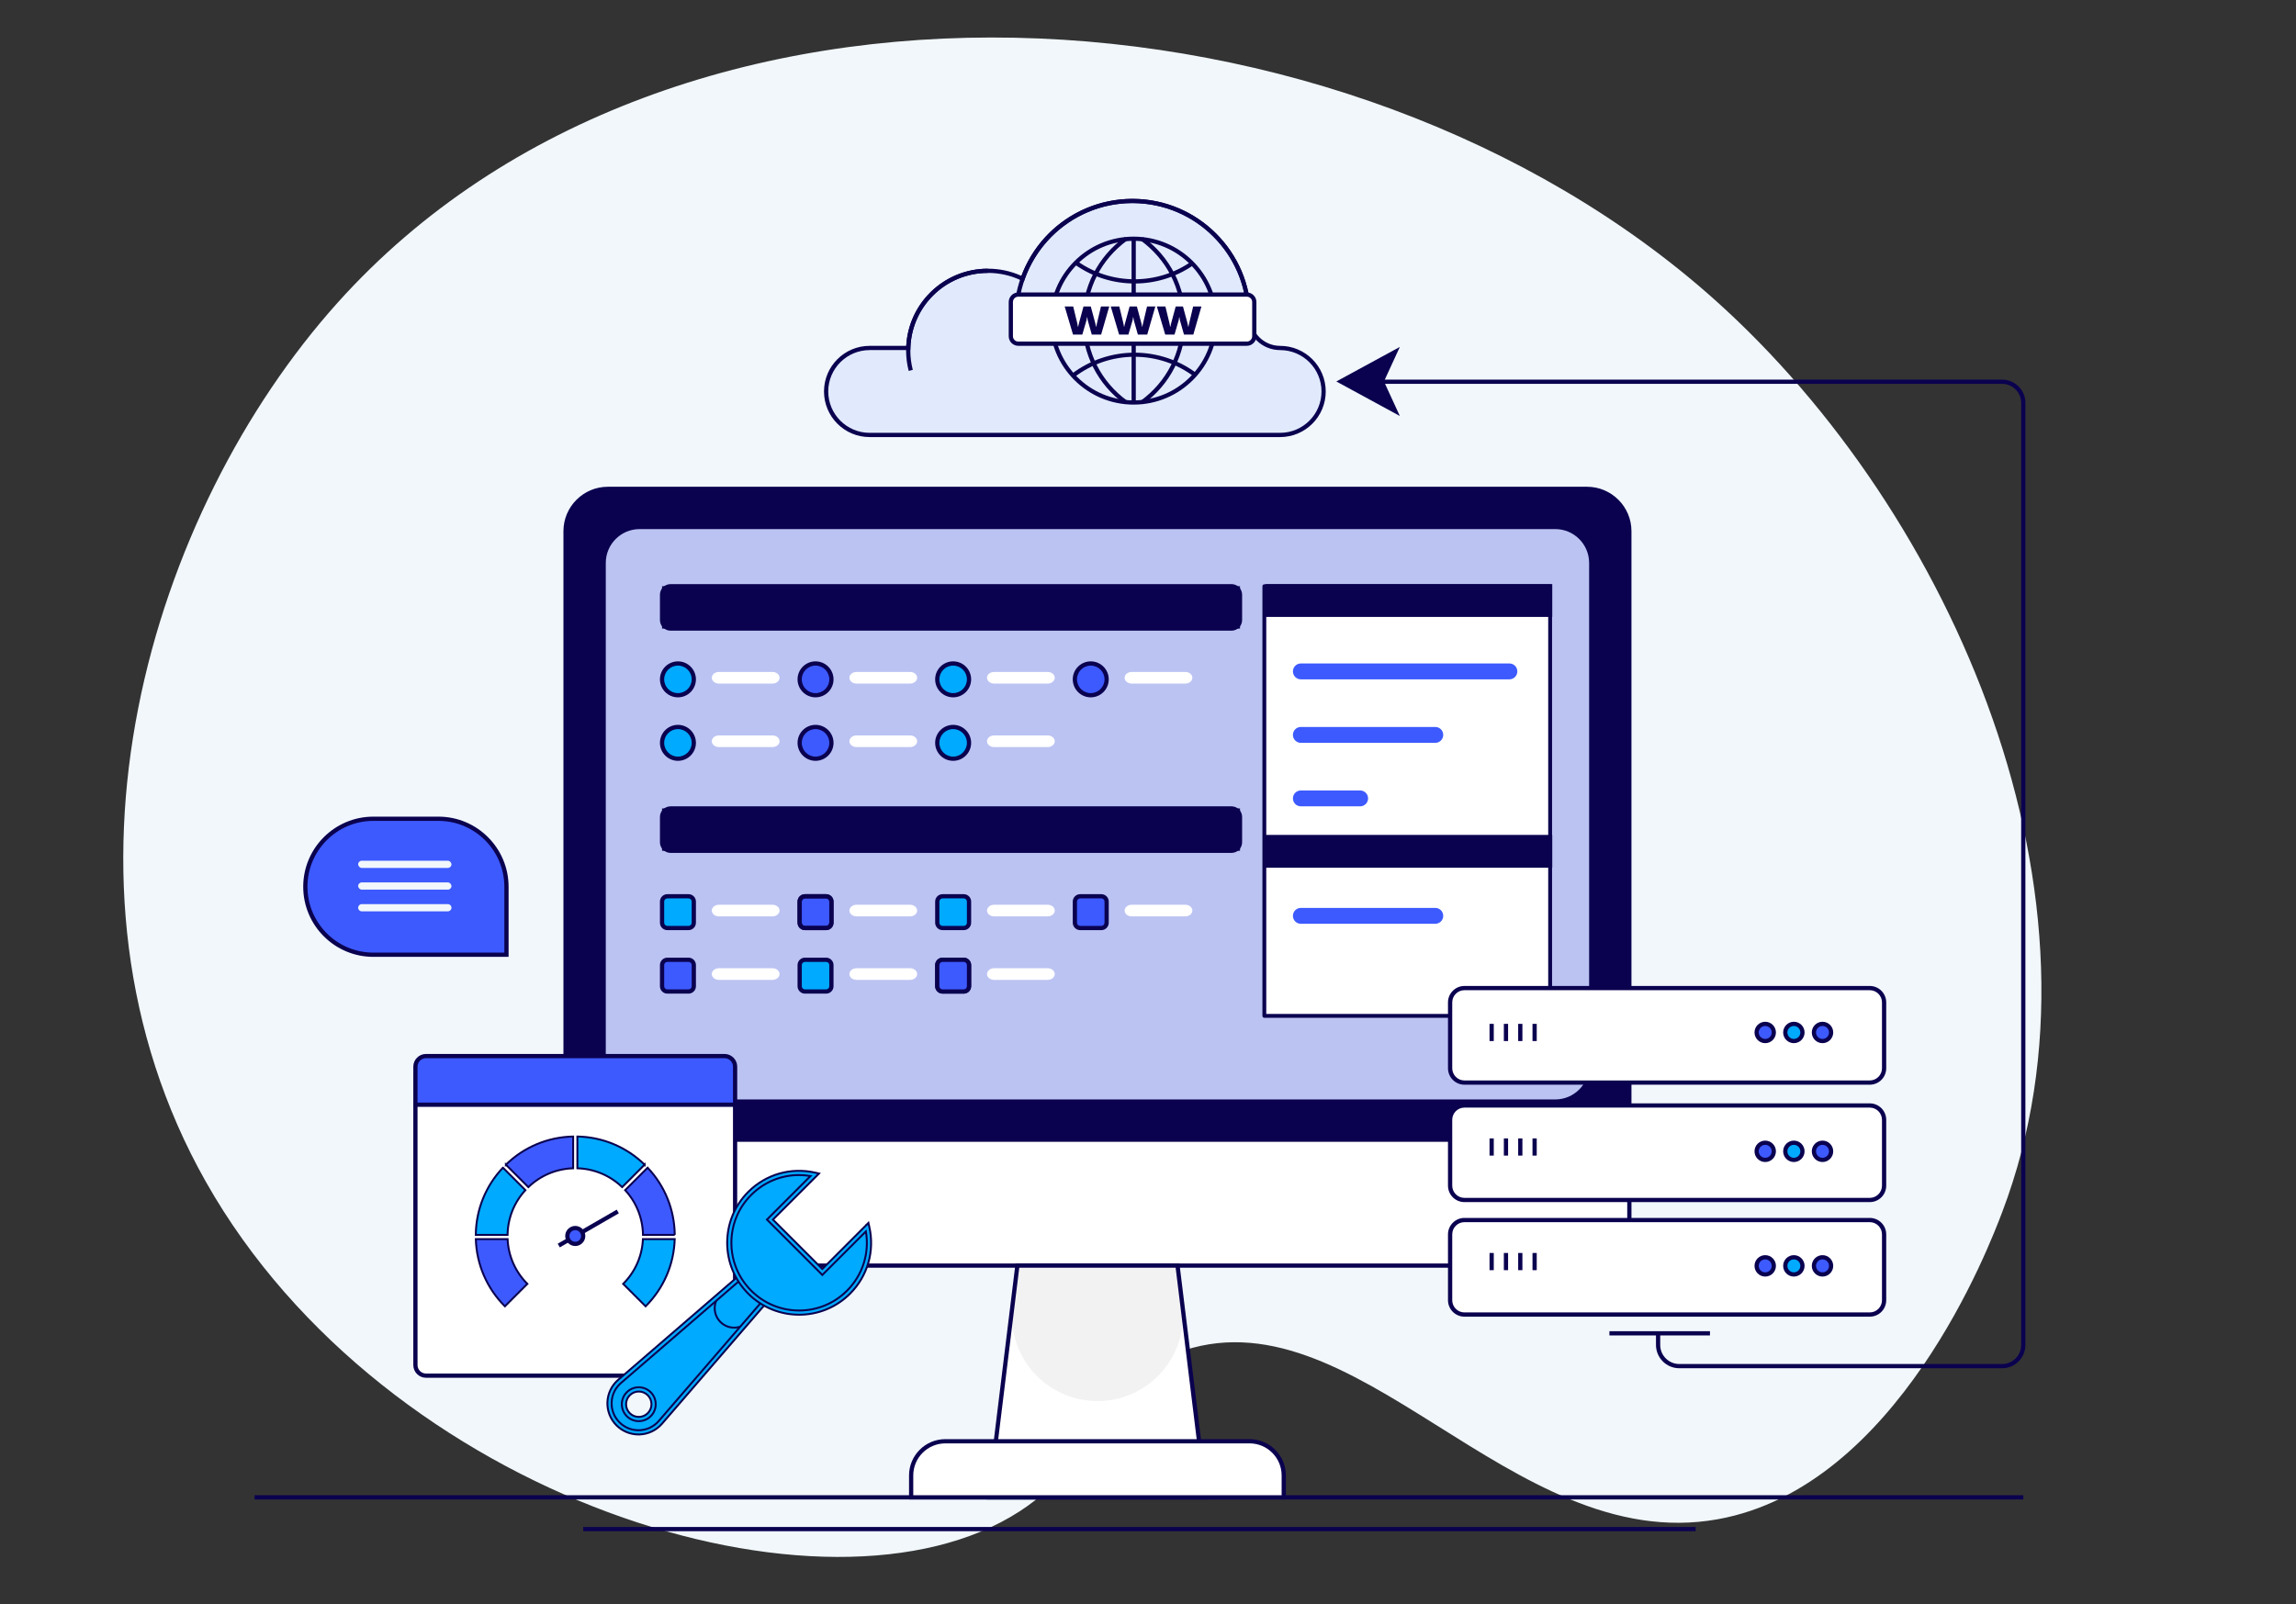 <?xml version="1.0" encoding="UTF-8"?> <svg xmlns="http://www.w3.org/2000/svg" id="BG" width="2382" height="1665" viewBox="0 0 2382 1665"><rect x="0" y="0" width="2382" height="1665" fill="#333333" stroke="none"/><path d="m350.17,314.21c-193.66,215.85-312.13,601.7-136.6,912.17,186.14,329.23,644.9,471.12,844.33,341.95,86.57-56.07,73.46-130.31,162.26-164.1,184.76-70.31,346.4,211.12,561.97,172.35,186.8-33.6,281.84-283.87,295.19-319.03,123.3-324.69-51.27-725.25-297.94-946.09-380.08-340.27-1079.77-386.74-1429.21,2.75Z" style="fill:#f1f7fb; stroke-width:0px;"></path><rect x="264.07" y="1551.66" width="1835.01" height="4.39" style="fill:#0a014f; stroke-width:0px;"></rect><rect x="605.04" y="1584.61" width="1154.16" height="4.39" style="fill:#0a014f; stroke-width:0px;"></rect><polygon points="1251.12 1553.86 1026 1553.86 1055.49 1313.36 1221.64 1313.36 1251.12 1553.86" style="fill:#fff; stroke-width:0px;"></polygon><path d="m1690.38,551.25c0-24.16-19.77-43.93-43.93-43.93h-1015.79c-24.16,0-43.93,19.77-43.93,43.93v631.44h1103.64v-631.44Z" style="fill:#0a014f; stroke-width:0px;"></path><path d="m1692.58,1184.88H584.54v-633.63c0-25.43,20.69-46.12,46.12-46.12h1015.79c25.43,0,46.12,20.69,46.12,46.12v633.63Zm-1103.64-4.39h1099.25v-629.24c0-23.01-18.72-41.73-41.73-41.73h-1015.79c-23.01,0-41.73,18.72-41.73,41.73v629.24Z" style="fill:#0a014f; stroke-width:0px;"></path><path d="m586.74,1182.68v86.75c0,24.16,19.77,43.93,43.93,43.93h1015.79c24.16,0,43.93-19.77,43.93-43.93v-86.75H586.74Z" style="fill:#fff; stroke-width:0px;"></path><path d="m1646.46,1315.56h-1015.79c-25.43,0-46.12-20.69-46.12-46.12v-88.95h1108.03v88.95c0,25.43-20.69,46.12-46.12,46.12Zm-1057.52-130.68v84.56c0,23.01,18.72,41.73,41.73,41.73h1015.79c23.01,0,41.73-18.72,41.73-41.73v-84.56H588.94Z" style="fill:#0a014f; stroke-width:0px;"></path><path d="m1226.66,1354.37l-5.03-41h-166.15l-5.03,41c-6.49,52.91,34.8,99.56,88.1,99.56h0c53.31,0,94.59-46.65,88.1-99.56Z" style="fill:#f2f2f2; stroke-width:0px;"></path><rect x="630.67" y="551.25" width="1015.79" height="587.51" rx="32.94" ry="32.94" style="fill:#bbc3f2; stroke:#0a014f; stroke-miterlimit:10; stroke-width:.66px;"></rect><path d="m1613.51,1140.95h-949.9c-19.38,0-35.14-15.76-35.14-35.14v-521.62c0-19.38,15.76-35.14,35.14-35.14h949.9c19.38,0,35.14,15.76,35.14,35.14v521.62c0,19.38-15.76,35.14-35.14,35.14Zm-949.9-587.51c-16.95,0-30.75,13.79-30.75,30.75v521.62c0,16.95,13.79,30.75,30.75,30.75h949.9c16.95,0,30.75-13.79,30.75-30.75v-521.62c0-16.95-13.79-30.75-30.75-30.75h-949.9Z" style="fill:#bbc3f2; stroke-width:0px;"></path><path d="m1253.6,1556.06h-230.08l30.03-244.89h170.03l.24,1.93,29.79,242.96Zm-225.12-4.39h220.16l-28.95-236.1h-162.26l-28.95,236.1Z" style="fill:#0a014f; stroke-width:0px;"></path><path d="m980.75,1495.66h315.63c19.57,0,35.46,15.89,35.46,35.46v22.74h-386.55v-22.74c0-19.57,15.89-35.46,35.46-35.46Z" style="fill:#fff; stroke-width:0px;"></path><path d="m1334.03,1556.06h-390.94v-24.94c0-20.77,16.89-37.66,37.66-37.66h315.63c20.77,0,37.66,16.89,37.66,37.66v24.94Zm-386.55-4.39h382.16v-20.54c0-18.34-14.92-33.27-33.27-33.27h-315.63c-18.34,0-33.27,14.92-33.27,33.27v20.54Z" style="fill:#0a014f; stroke-width:0px;"></path><path d="m316.78,849.68h138.1c38.94,0,70.55,31.61,70.55,70.55h0c0,38.94-31.61,70.55-70.55,70.55h-67.55c-38.94,0-70.55-31.61-70.55-70.55v-70.55h0Z" transform="translate(842.21 1840.45) rotate(180)" style="fill:#3d5afe; stroke-width:0px;"></path><path d="m527.62,992.97h-140.29c-40.11,0-72.75-32.63-72.75-72.75s32.63-72.75,72.75-72.75h67.55c40.11,0,72.75,32.63,72.75,72.75v72.75Zm-140.29-141.1c-37.69,0-68.35,30.66-68.35,68.35s30.66,68.35,68.35,68.35h135.9v-68.35c0-37.69-30.66-68.35-68.35-68.35h-67.55Z" style="fill:#0a014f; stroke-width:0px;"></path><rect x="371.57" y="893.21" width="96.82" height="7.51" rx="3.75" ry="3.75" transform="translate(839.95 1793.92) rotate(180)" style="fill:#f1f7fb; stroke-width:0px;"></rect><rect x="371.57" y="915.72" width="96.82" height="7.51" rx="3.75" ry="3.75" transform="translate(839.95 1838.95) rotate(-180)" style="fill:#f1f7fb; stroke-width:0px;"></rect><path d="m375.32,945.74h89.31c2.07,0,3.75-1.68,3.75-3.75h0c0-2.07-1.68-3.75-3.75-3.75h-89.31c-2.07,0-3.75,1.68-3.75,3.75h0c0,2.07,1.68,3.75,3.75,3.75Z" style="fill:#f1f7fb; stroke-width:0px;"></path><rect x="686.86" y="608.35" width="599.59" height="43.93" style="fill:#0a014f; stroke-width:0px;"></rect><path d="m1288.64,643.47c0,6.05-4.95,11-11,11h-581.98c-6.05,0-11-4.95-11-11v-26.32c0-6.05,4.95-11,11-11h581.98c6.05,0,11,4.95,11,11v26.32Zm-599.59-4.39c0,6.05,4.95,11,11,11h573.2c6.05,0,11-4.95,11-11v-17.53c0-6.05-4.95-11-11-11h-573.2c-6.05,0-11,4.95-11,11v17.53Z" style="fill:#0a014f; stroke-width:0px;"></path><rect x="686.86" y="838.96" width="599.59" height="43.93" style="fill:#0a014f; stroke-width:0px;"></rect><path d="m1288.64,874.09c0,6.05-4.95,11-11,11h-581.98c-6.05,0-11-4.95-11-11v-26.32c0-6.05,4.95-11,11-11h581.98c6.05,0,11,4.95,11,11v26.32Zm-599.59-4.39c0,6.05,4.95,11,11,11h573.2c6.05,0,11-4.95,11-11v-17.53c0-6.05-4.95-11-11-11h-573.2c-6.05,0-11,4.95-11,11v17.53Z" style="fill:#0a014f; stroke-width:0px;"></path><circle cx="1131.61" cy="704.99" r="16.47" style="fill:#0af; stroke-width:0px;"></circle><circle cx="1131.61" cy="704.99" r="16.47" style="fill:#3d5afe; stroke-width:0px;"></circle><path d="m1131.61,723.66c-10.29,0-18.67-8.37-18.67-18.67s8.37-18.67,18.67-18.67,18.67,8.37,18.67,18.67-8.37,18.67-18.67,18.67Zm0-32.94c-7.87,0-14.28,6.4-14.28,14.28s6.4,14.28,14.28,14.28,14.28-6.4,14.28-14.28-6.4-14.28-14.28-14.28Z" style="fill:#0a014f; stroke-width:0px;"></path><circle cx="988.85" cy="704.99" r="16.47" style="fill:#0af; stroke-width:0px;"></circle><path d="m988.85,723.66c-10.29,0-18.67-8.37-18.67-18.67s8.37-18.67,18.67-18.67,18.67,8.37,18.67,18.67-8.37,18.67-18.67,18.67Zm0-32.94c-7.87,0-14.28,6.4-14.28,14.28s6.4,14.28,14.28,14.28,14.28-6.4,14.28-14.28-6.4-14.28-14.28-14.28Z" style="fill:#0a014f; stroke-width:0px;"></path><circle cx="846.09" cy="704.99" r="16.47" style="fill:#0af; stroke-width:0px;"></circle><circle cx="846.09" cy="704.99" r="16.47" style="fill:#3d5afe; stroke-width:0px;"></circle><path d="m846.09,723.66c-10.29,0-18.67-8.37-18.67-18.67s8.37-18.67,18.67-18.67,18.67,8.37,18.67,18.67-8.37,18.67-18.67,18.67Zm0-32.94c-7.87,0-14.28,6.4-14.28,14.28s6.4,14.28,14.28,14.28,14.28-6.4,14.28-14.28-6.4-14.28-14.28-14.28Z" style="fill:#0a014f; stroke-width:0px;"></path><circle cx="703.33" cy="704.99" r="16.47" style="fill:#0af; stroke-width:0px;"></circle><path d="m703.33,723.66c-10.29,0-18.67-8.37-18.67-18.67s8.37-18.67,18.67-18.67,18.67,8.37,18.67,18.67-8.37,18.67-18.67,18.67Zm0-32.94c-7.87,0-14.28,6.4-14.28,14.28s6.4,14.28,14.28,14.28,14.28-6.4,14.28-14.28-6.4-14.28-14.28-14.28Z" style="fill:#0a014f; stroke-width:0px;"></path><path d="m808.75,703.34c0,3.32-3.29,6.04-7.31,6.04h-55.66c-4.02,0-7.31-2.72-7.31-6.04s3.29-6.04,7.31-6.04h55.66c4.02,0,7.31,2.72,7.31,6.04Z" style="fill:#fff; stroke-width:0px;"></path><path d="m951.51,703.34c0,3.32-3.29,6.04-7.31,6.04h-55.66c-4.02,0-7.31-2.72-7.31-6.04s3.29-6.04,7.31-6.04h55.66c4.02,0,7.31,2.72,7.31,6.04Z" style="fill:#fff; stroke-width:0px;"></path><path d="m1094.27,703.34c0,3.32-3.29,6.04-7.31,6.04h-55.66c-4.02,0-7.31-2.72-7.31-6.04s3.29-6.04,7.31-6.04h55.66c4.02,0,7.31,2.72,7.31,6.04Z" style="fill:#fff; stroke-width:0px;"></path><path d="m1237.03,703.34c0,3.32-3.29,6.04-7.31,6.04h-55.66c-4.02,0-7.31-2.72-7.31-6.04s3.29-6.04,7.31-6.04h55.66c4.02,0,7.31,2.72,7.31,6.04Z" style="fill:#fff; stroke-width:0px;"></path><circle cx="988.85" cy="770.88" r="16.47" style="fill:#0af; stroke-width:0px;"></circle><path d="m988.85,789.55c-10.29,0-18.67-8.37-18.67-18.67s8.37-18.67,18.67-18.67,18.67,8.37,18.67,18.67-8.37,18.67-18.67,18.67Zm0-32.94c-7.87,0-14.28,6.4-14.28,14.28s6.4,14.28,14.28,14.28,14.28-6.4,14.28-14.28-6.4-14.28-14.28-14.28Z" style="fill:#0a014f; stroke-width:0px;"></path><circle cx="846.09" cy="770.88" r="16.47" style="fill:#0af; stroke-width:0px;"></circle><circle cx="846.09" cy="770.88" r="16.47" style="fill:#3d5afe; stroke-width:0px;"></circle><path d="m846.09,789.55c-10.29,0-18.67-8.37-18.67-18.67s8.37-18.67,18.67-18.67,18.67,8.37,18.67,18.67-8.37,18.67-18.67,18.67Zm0-32.94c-7.87,0-14.28,6.4-14.28,14.28s6.4,14.28,14.28,14.28,14.28-6.4,14.28-14.28-6.4-14.28-14.28-14.28Z" style="fill:#0a014f; stroke-width:0px;"></path><circle cx="703.33" cy="770.88" r="16.47" style="fill:#0af; stroke-width:0px;"></circle><path d="m703.33,789.55c-10.29,0-18.67-8.37-18.67-18.67s8.37-18.67,18.67-18.67,18.67,8.37,18.67,18.67-8.37,18.67-18.67,18.67Zm0-32.94c-7.87,0-14.28,6.4-14.28,14.28s6.4,14.28,14.28,14.28,14.28-6.4,14.28-14.28-6.4-14.28-14.28-14.28Z" style="fill:#0a014f; stroke-width:0px;"></path><path d="m808.75,769.23c0,3.32-3.29,6.04-7.31,6.04h-55.66c-4.02,0-7.31-2.72-7.31-6.04s3.29-6.04,7.31-6.04h55.66c4.02,0,7.31,2.72,7.31,6.04Z" style="fill:#fff; stroke-width:0px;"></path><path d="m951.51,769.23c0,3.32-3.29,6.04-7.31,6.04h-55.66c-4.02,0-7.31-2.72-7.31-6.04s3.29-6.04,7.31-6.04h55.66c4.02,0,7.31,2.72,7.31,6.04Z" style="fill:#fff; stroke-width:0px;"></path><path d="m1094.27,769.23c0,3.32-3.29,6.04-7.31,6.04h-55.66c-4.02,0-7.31-2.72-7.31-6.04s3.29-6.04,7.31-6.04h55.66c4.02,0,7.31,2.72,7.31,6.04Z" style="fill:#fff; stroke-width:0px;"></path><path d="m808.75,944.93c0,3.32-3.29,6.04-7.31,6.04h-55.66c-4.02,0-7.31-2.72-7.31-6.04s3.29-6.04,7.31-6.04h55.66c4.02,0,7.31,2.72,7.31,6.04Z" style="fill:#fff; stroke-width:0px;"></path><path d="m951.51,944.93c0,3.32-3.29,6.04-7.31,6.04h-55.66c-4.02,0-7.31-2.72-7.31-6.04s3.29-6.04,7.31-6.04h55.66c4.02,0,7.31,2.72,7.31,6.04Z" style="fill:#fff; stroke-width:0px;"></path><path d="m1094.27,944.93c0,3.32-3.29,6.04-7.31,6.04h-55.66c-4.02,0-7.31-2.72-7.31-6.04s3.29-6.04,7.31-6.04h55.66c4.02,0,7.31,2.72,7.31,6.04Z" style="fill:#fff; stroke-width:0px;"></path><path d="m1237.03,944.93c0,3.32-3.29,6.04-7.31,6.04h-55.66c-4.02,0-7.31-2.72-7.31-6.04s3.29-6.04,7.31-6.04h55.66c4.02,0,7.31,2.72,7.31,6.04Z" style="fill:#fff; stroke-width:0px;"></path><path d="m808.75,1010.82c0,3.32-3.29,6.04-7.31,6.04h-55.66c-4.02,0-7.31-2.72-7.31-6.04s3.29-6.04,7.31-6.04h55.66c4.02,0,7.31,2.72,7.31,6.04Z" style="fill:#fff; stroke-width:0px;"></path><path d="m951.51,1010.82c0,3.32-3.29,6.04-7.31,6.04h-55.66c-4.02,0-7.31-2.72-7.31-6.04s3.29-6.04,7.31-6.04h55.66c4.02,0,7.31,2.72,7.31,6.04Z" style="fill:#fff; stroke-width:0px;"></path><path d="m1094.27,1010.82c0,3.32-3.29,6.04-7.31,6.04h-55.66c-4.02,0-7.31-2.72-7.31-6.04s3.29-6.04,7.31-6.04h55.66c4.02,0,7.31,2.72,7.31,6.04Z" style="fill:#fff; stroke-width:0px;"></path><rect x="1115.13" y="930.11" width="32.94" height="32.94" rx="5.49" ry="5.49" style="fill:#0af; stroke-width:0px;"></rect><rect x="1115.13" y="930.11" width="32.94" height="32.94" rx="5.49" ry="5.49" style="fill:#3d5afe; stroke-width:0px;"></rect><path d="m1142.59,965.25h-21.96c-4.24,0-7.69-3.45-7.69-7.69v-21.96c0-4.24,3.45-7.69,7.69-7.69h21.96c4.24,0,7.69,3.45,7.69,7.69v21.96c0,4.24-3.45,7.69-7.69,7.69Zm-21.96-32.94c-1.82,0-3.29,1.48-3.29,3.29v21.96c0,1.82,1.48,3.29,3.29,3.29h21.96c1.82,0,3.29-1.48,3.29-3.29v-21.96c0-1.82-1.48-3.29-3.29-3.29h-21.96Z" style="fill:#0a014f; stroke-width:0px;"></path><rect x="972.37" y="930.11" width="32.94" height="32.94" rx="5.49" ry="5.49" style="fill:#0af; stroke-width:0px;"></rect><path d="m999.83,965.25h-21.96c-4.24,0-7.69-3.45-7.69-7.69v-21.96c0-4.24,3.45-7.69,7.69-7.69h21.96c4.24,0,7.69,3.45,7.69,7.69v21.96c0,4.24-3.45,7.69-7.69,7.69Zm-21.96-32.94c-1.82,0-3.29,1.48-3.29,3.29v21.96c0,1.82,1.48,3.29,3.29,3.29h21.96c1.82,0,3.29-1.48,3.29-3.29v-21.96c0-1.82-1.48-3.29-3.29-3.29h-21.96Z" style="fill:#0a014f; stroke-width:0px;"></path><rect x="829.62" y="930.11" width="32.94" height="32.94" rx="5.49" ry="5.49" style="fill:#3d5afe; stroke-width:0px;"></rect><path d="m857.07,965.25h-21.96c-4.24,0-7.69-3.45-7.69-7.69v-21.96c0-4.24,3.45-7.69,7.69-7.69h21.96c4.24,0,7.69,3.45,7.69,7.69v21.96c0,4.24-3.45,7.69-7.69,7.69Zm-21.96-32.94c-1.82,0-3.29,1.48-3.29,3.29v21.96c0,1.82,1.48,3.29,3.29,3.29h21.96c1.82,0,3.29-1.48,3.29-3.29v-21.96c0-1.82-1.48-3.29-3.29-3.29h-21.96Z" style="fill:#0a014f; stroke-width:0px;"></path><path d="m857.07,965.25h-21.96c-4.24,0-7.69-3.45-7.69-7.69v-21.96c0-4.24,3.45-7.69,7.69-7.69h21.96c4.24,0,7.69,3.45,7.69,7.69v21.96c0,4.24-3.45,7.69-7.69,7.69Zm-21.96-32.94c-1.82,0-3.29,1.48-3.29,3.29v21.96c0,1.82,1.48,3.29,3.29,3.29h21.96c1.82,0,3.29-1.48,3.29-3.29v-21.96c0-1.82-1.48-3.29-3.29-3.29h-21.96Z" style="fill:#0a014f; stroke-width:0px;"></path><rect x="686.86" y="930.11" width="32.94" height="32.94" rx="5.49" ry="5.49" style="fill:#0af; stroke-width:0px;"></rect><path d="m714.31,965.25h-21.96c-4.24,0-7.69-3.45-7.69-7.69v-21.96c0-4.24,3.45-7.69,7.69-7.69h21.96c4.24,0,7.69,3.45,7.69,7.69v21.96c0,4.24-3.45,7.69-7.69,7.69Zm-21.96-32.94c-1.82,0-3.29,1.48-3.29,3.29v21.96c0,1.82,1.48,3.29,3.29,3.29h21.96c1.82,0,3.29-1.48,3.29-3.29v-21.96c0-1.82-1.48-3.29-3.29-3.29h-21.96Z" style="fill:#0a014f; stroke-width:0px;"></path><rect x="972.37" y="996" width="32.94" height="32.94" rx="5.49" ry="5.49" style="fill:#3d5afe; stroke-width:0px;"></rect><path d="m999.83,1031.14h-21.96c-4.24,0-7.69-3.45-7.69-7.69v-21.96c0-4.24,3.45-7.69,7.69-7.69h21.96c4.24,0,7.69,3.45,7.69,7.69v21.96c0,4.24-3.45,7.69-7.69,7.69Zm-21.96-32.94c-1.82,0-3.29,1.48-3.29,3.29v21.96c0,1.82,1.48,3.29,3.29,3.29h21.96c1.82,0,3.29-1.48,3.29-3.29v-21.96c0-1.82-1.48-3.29-3.29-3.29h-21.96Z" style="fill:#0a014f; stroke-width:0px;"></path><rect x="972.37" y="996" width="32.94" height="32.94" rx="5.49" ry="5.49" style="fill:#3d5afe; stroke-width:0px;"></rect><path d="m999.83,1031.14h-21.96c-4.24,0-7.69-3.45-7.69-7.69v-21.96c0-4.24,3.45-7.69,7.69-7.69h21.96c4.24,0,7.69,3.45,7.69,7.69v21.96c0,4.24-3.45,7.69-7.69,7.69Zm-21.96-32.94c-1.82,0-3.29,1.48-3.29,3.29v21.96c0,1.82,1.48,3.29,3.29,3.29h21.96c1.82,0,3.29-1.48,3.29-3.29v-21.96c0-1.82-1.48-3.29-3.29-3.29h-21.96Z" style="fill:#0a014f; stroke-width:0px;"></path><rect x="829.62" y="996" width="32.94" height="32.94" rx="5.49" ry="5.49" style="fill:#0af; stroke-width:0px;"></rect><path d="m857.07,1031.14h-21.96c-4.24,0-7.69-3.45-7.69-7.69v-21.96c0-4.24,3.45-7.69,7.69-7.69h21.96c4.24,0,7.69,3.45,7.69,7.69v21.96c0,4.24-3.45,7.69-7.69,7.69Zm-21.96-32.94c-1.82,0-3.29,1.48-3.29,3.29v21.96c0,1.82,1.48,3.29,3.29,3.29h21.96c1.82,0,3.29-1.48,3.29-3.29v-21.96c0-1.82-1.48-3.29-3.29-3.29h-21.96Z" style="fill:#0a014f; stroke-width:0px;"></path><rect x="686.86" y="996" width="32.94" height="32.94" rx="5.49" ry="5.49" style="fill:#0af; stroke-width:0px;"></rect><rect x="686.86" y="996" width="32.94" height="32.94" rx="5.49" ry="5.49" style="fill:#3d5afe; stroke-width:0px;"></rect><path d="m714.31,1031.14h-21.96c-4.24,0-7.69-3.45-7.69-7.69v-21.96c0-4.24,3.45-7.69,7.69-7.69h21.96c4.24,0,7.69,3.45,7.69,7.69v21.96c0,4.24-3.45,7.69-7.69,7.69Zm-21.96-32.94c-1.82,0-3.29,1.48-3.29,3.29v21.96c0,1.82,1.48,3.29,3.29,3.29h21.96c1.82,0,3.29-1.48,3.29-3.29v-21.96c0-1.82-1.48-3.29-3.29-3.29h-21.96Z" style="fill:#0a014f; stroke-width:0px;"></path><rect x="1311.7" y="608.35" width="296.5" height="445.85" style="fill:#fff; stroke:#0a014f; stroke-linecap:round; stroke-linejoin:round; stroke-width:3.99px;"></rect><rect x="1315" y="608.35" width="293.21" height="29.65" style="fill:#0a014f; stroke-width:0px;"></rect><path d="m1610.4,640.2h-297.6v-34.04h297.6v34.04Zm-293.21-4.39h288.81v-25.26h-288.81v25.26Z" style="fill:#0a014f; stroke-width:0px;"></path><rect x="1315" y="868.61" width="293.21" height="29.65" style="fill:#0a014f; stroke-width:0px;"></rect><path d="m1610.4,900.46h-297.6v-34.04h297.6v34.04Zm-293.21-4.39h288.81v-25.26h-288.81v25.26Z" style="fill:#0a014f; stroke-width:0px;"></path><path d="m1565.93,704.99h-216.34c-4.55,0-8.24-3.69-8.24-8.24h0c0-4.55,3.69-8.24,8.24-8.24h216.34c4.55,0,8.24,3.69,8.24,8.24h0c0,4.55-3.69,8.24-8.24,8.24Z" style="fill:#3d5afe; stroke-width:0px;"></path><path d="m1489.05,770.88h-139.47c-4.55,0-8.24-3.69-8.24-8.24h0c0-4.55,3.69-8.24,8.24-8.24h139.47c4.55,0,8.24,3.69,8.24,8.24h0c0,4.55-3.69,8.24-8.24,8.24Z" style="fill:#3d5afe; stroke-width:0px;"></path><path d="m1489.05,958.66h-139.47c-4.55,0-8.24-3.69-8.24-8.24h0c0-4.55,3.69-8.24,8.24-8.24h139.47c4.55,0,8.24,3.69,8.24,8.24h0c0,4.55-3.69,8.24-8.24,8.24Z" style="fill:#3d5afe; stroke-width:0px;"></path><path d="m1411.09,836.77h-61.5c-4.55,0-8.24-3.69-8.24-8.24h0c0-4.55,3.69-8.24,8.24-8.24h61.5c4.55,0,8.24,3.69,8.24,8.24h0c0,4.55-3.69,8.24-8.24,8.24Z" style="fill:#3d5afe; stroke-width:0px;"></path><path d="m1328.07,361.12h0c-17.76,0-32.38-14.28-32.42-32.03,0-1-.02-2-.04-3.01-1.7-64.18-54.15-116.25-118.34-117.49-53.69-1.03-99.58,32.98-116.35,80.7-10.89-5.29-23.12-8.26-36.05-8.26-44.78,0-81.22,35.63-82.57,80.09h-40.11c-24.92,0-45.13,20.21-45.13,45.13h0c0,24.92,20.21,45.13,45.13,45.13h425.87c24.92,0,45.13-20.21,45.13-45.13h0c0-24.92-20.21-45.13-45.13-45.13Z" style="fill:#e0eafc; stroke-width:0px;"></path><path d="m1328.07,453.57h-425.87c-26.1,0-47.33-21.23-47.33-47.33s21.23-47.33,47.33-47.33h38c1.17-21.3,10.2-41.15,25.57-56.09,15.91-15.47,36.9-23.99,59.1-23.99,12.14,0,23.84,2.51,34.8,7.45,18.26-48.89,65.21-80.9,117.63-79.89,31.61.61,61.48,13.31,84.11,35.78,22.63,22.46,35.55,52.24,36.39,83.85.03,1.02.04,2.05.04,3.06.03,16.46,13.59,29.84,30.22,29.84,26.1,0,47.33,21.23,47.33,47.33s-21.23,47.33-47.33,47.33Zm-425.87-90.26c-23.67,0-42.93,19.26-42.93,42.93s19.26,42.93,42.93,42.93h425.87c23.67,0,42.93-19.26,42.93-42.93s-19.26-42.93-42.93-42.93c-19.05,0-34.58-15.35-34.61-34.23,0-.98-.02-1.97-.04-2.96-1.68-63.46-52.72-114.12-116.19-115.35-51.32-1.01-97.23,30.85-114.23,79.23l-.82,2.32-2.22-1.08c-10.99-5.34-22.79-8.04-35.09-8.04-43.74,0-79.05,34.24-80.37,77.96l-.06,2.13h-42.24Z" style="fill:#0a014f; stroke-width:0px;"></path><path d="m1297.85,329.33h-4.39c0-65.38-53.19-118.57-118.57-118.57s-118.57,53.19-118.57,118.57h-4.39c0-67.8,55.16-122.97,122.97-122.97s122.97,55.16,122.97,122.97Z" style="fill:#0a014f; stroke-width:0px;"></path><path d="m942.73,384.9c-1.78-6.9-2.68-14.05-2.68-21.24,0-46.77,38.05-84.83,84.83-84.83v4.39c-44.35,0-80.44,36.08-80.44,80.44,0,6.82.86,13.6,2.54,20.15l-4.25,1.1Z" style="fill:#0a014f; stroke-width:0px;"></path><path d="m1519.29,1025.37h420.52c8.2,0,14.86,6.66,14.86,14.86v68.35c0,8.2-6.66,14.86-14.86,14.86h-420.52c-8.2,0-14.86-6.66-14.86-14.86v-68.35c0-8.2,6.66-14.86,14.86-14.86Z" style="fill:#fff; stroke-width:0px;"></path><path d="m1939.81,1125.64h-420.52c-9.41,0-17.06-7.65-17.06-17.06v-68.35c0-9.41,7.65-17.06,17.06-17.06h420.52c9.41,0,17.06,7.65,17.06,17.06v68.35c0,9.41-7.65,17.06-17.06,17.06Zm-420.52-98.07c-6.98,0-12.66,5.68-12.66,12.66v68.35c0,6.98,5.68,12.66,12.66,12.66h420.52c6.98,0,12.66-5.68,12.66-12.66v-68.35c0-6.98-5.68-12.66-12.66-12.66h-420.52Z" style="fill:#0a014f; stroke-width:0px;"></path><rect x="1545.33" y="1062.51" width="4.39" height="17.83" style="fill:#0a014f; stroke-width:0px;"></rect><rect x="1560.18" y="1062.51" width="4.39" height="17.83" style="fill:#0a014f; stroke-width:0px;"></rect><rect x="1575.04" y="1062.51" width="4.39" height="17.83" style="fill:#0a014f; stroke-width:0px;"></rect><rect x="1589.9" y="1062.51" width="4.39" height="17.83" style="fill:#0a014f; stroke-width:0px;"></rect><circle cx="1890.78" cy="1071.43" r="8.92" style="fill:#3d5afe; stroke-width:0px;"></circle><path d="m1890.78,1082.54c-6.13,0-11.11-4.98-11.11-11.11s4.98-11.11,11.11-11.11,11.11,4.98,11.11,11.11-4.98,11.11-11.11,11.11Zm0-17.83c-3.71,0-6.72,3.01-6.72,6.72s3.01,6.72,6.72,6.72,6.72-3.01,6.72-6.72-3.01-6.72-6.72-6.72Z" style="fill:#0a014f; stroke-width:0px;"></path><circle cx="1861.06" cy="1071.43" r="8.92" style="fill:#0af; stroke-width:0px;"></circle><path d="m1861.06,1082.54c-6.13,0-11.11-4.98-11.11-11.11s4.98-11.11,11.11-11.11,11.11,4.98,11.11,11.11-4.98,11.11-11.11,11.11Zm0-17.83c-3.71,0-6.72,3.01-6.72,6.72s3.01,6.72,6.72,6.72,6.72-3.01,6.72-6.72-3.01-6.72-6.72-6.72Z" style="fill:#0a014f; stroke-width:0px;"></path><circle cx="1831.34" cy="1071.43" r="8.92" style="fill:#3d5afe; stroke-width:0px;"></circle><path d="m1831.34,1082.54c-6.13,0-11.11-4.98-11.11-11.11s4.98-11.11,11.11-11.11,11.11,4.98,11.11,11.11-4.98,11.11-11.11,11.11Zm0-17.83c-3.71,0-6.72,3.01-6.72,6.72s3.01,6.72,6.72,6.72,6.72-3.01,6.72-6.72-3.01-6.72-6.72-6.72Z" style="fill:#0a014f; stroke-width:0px;"></path><rect x="1504.43" y="1147.21" width="450.24" height="98.07" rx="14.86" ry="14.86" style="fill:#fff; stroke-width:0px;"></rect><path d="m1939.81,1247.48h-420.52c-9.41,0-17.06-7.65-17.06-17.06v-68.35c0-9.41,7.65-17.06,17.06-17.06h420.52c9.41,0,17.06,7.65,17.06,17.06v68.35c0,9.41-7.65,17.06-17.06,17.06Zm-420.52-98.07c-6.98,0-12.66,5.68-12.66,12.66v68.35c0,6.98,5.68,12.66,12.66,12.66h420.52c6.98,0,12.66-5.68,12.66-12.66v-68.35c0-6.98-5.68-12.66-12.66-12.66h-420.52Z" style="fill:#0a014f; stroke-width:0px;"></path><rect x="1545.33" y="1181.39" width="4.39" height="17.83" style="fill:#0a014f; stroke-width:0px;"></rect><rect x="1560.18" y="1181.39" width="4.39" height="17.83" style="fill:#0a014f; stroke-width:0px;"></rect><rect x="1575.04" y="1181.39" width="4.39" height="17.83" style="fill:#0a014f; stroke-width:0px;"></rect><rect x="1589.9" y="1181.39" width="4.39" height="17.83" style="fill:#0a014f; stroke-width:0px;"></rect><circle cx="1890.78" cy="1194.76" r="8.92" style="fill:#3d5afe; stroke-width:0px;"></circle><path d="m1890.78,1205.88c-6.13,0-11.11-4.98-11.11-11.11s4.98-11.11,11.11-11.11,11.11,4.98,11.11,11.11-4.98,11.11-11.11,11.11Zm0-17.83c-3.71,0-6.72,3.01-6.72,6.72s3.01,6.72,6.72,6.72,6.72-3.01,6.72-6.72-3.01-6.72-6.72-6.72Z" style="fill:#0a014f; stroke-width:0px;"></path><circle cx="1861.06" cy="1194.76" r="8.92" style="fill:#0af; stroke-width:0px;"></circle><path d="m1861.06,1205.88c-6.13,0-11.11-4.98-11.11-11.11s4.98-11.11,11.11-11.11,11.11,4.98,11.11,11.11-4.98,11.11-11.11,11.11Zm0-17.83c-3.71,0-6.72,3.01-6.72,6.72s3.01,6.72,6.72,6.72,6.72-3.01,6.72-6.72-3.01-6.72-6.72-6.72Z" style="fill:#0a014f; stroke-width:0px;"></path><circle cx="1831.34" cy="1194.76" r="8.92" style="fill:#3d5afe; stroke-width:0px;"></circle><path d="m1831.34,1205.88c-6.13,0-11.11-4.98-11.11-11.11s4.98-11.11,11.11-11.11,11.11,4.98,11.11,11.11-4.98,11.11-11.11,11.11Zm0-17.83c-3.71,0-6.72,3.01-6.72,6.72s3.01,6.72,6.72,6.72,6.72-3.01,6.72-6.72-3.01-6.72-6.72-6.72Z" style="fill:#0a014f; stroke-width:0px;"></path><path d="m1519.29,1266.09h420.52c8.2,0,14.86,6.66,14.86,14.86v68.35c0,8.2-6.66,14.86-14.86,14.86h-420.52c-8.2,0-14.86-6.66-14.86-14.86v-68.35c0-8.2,6.66-14.86,14.86-14.86Z" style="fill:#fff; stroke-width:0px;"></path><path d="m1939.81,1366.36h-420.52c-9.41,0-17.06-7.65-17.06-17.06v-68.35c0-9.41,7.65-17.06,17.06-17.06h420.52c9.41,0,17.06,7.65,17.06,17.06v68.35c0,9.41-7.65,17.06-17.06,17.06Zm-420.52-98.07c-6.98,0-12.66,5.68-12.66,12.66v68.35c0,6.98,5.68,12.66,12.66,12.66h420.52c6.98,0,12.66-5.68,12.66-12.66v-68.35c0-6.98-5.68-12.66-12.66-12.66h-420.52Z" style="fill:#0a014f; stroke-width:0px;"></path><rect x="1545.33" y="1300.27" width="4.39" height="17.83" style="fill:#0a014f; stroke-width:0px;"></rect><rect x="1560.18" y="1300.27" width="4.39" height="17.83" style="fill:#0a014f; stroke-width:0px;"></rect><rect x="1575.04" y="1300.27" width="4.39" height="17.83" style="fill:#0a014f; stroke-width:0px;"></rect><rect x="1589.9" y="1300.27" width="4.39" height="17.83" style="fill:#0a014f; stroke-width:0px;"></rect><circle cx="1890.78" cy="1313.64" r="8.92" style="fill:#3d5afe; stroke-width:0px;"></circle><path d="m1890.78,1324.75c-6.13,0-11.11-4.98-11.11-11.11s4.98-11.11,11.11-11.11,11.11,4.98,11.11,11.11-4.98,11.11-11.11,11.11Zm0-17.83c-3.71,0-6.72,3.01-6.72,6.72s3.01,6.72,6.72,6.72,6.72-3.01,6.72-6.72-3.01-6.72-6.72-6.72Z" style="fill:#0a014f; stroke-width:0px;"></path><circle cx="1861.06" cy="1313.64" r="8.92" style="fill:#0af; stroke-width:0px;"></circle><path d="m1861.06,1324.75c-6.13,0-11.11-4.98-11.11-11.11s4.98-11.11,11.11-11.11,11.11,4.98,11.11,11.11-4.98,11.11-11.11,11.11Zm0-17.83c-3.71,0-6.72,3.01-6.72,6.72s3.01,6.72,6.72,6.72,6.72-3.01,6.72-6.72-3.01-6.72-6.72-6.72Z" style="fill:#0a014f; stroke-width:0px;"></path><circle cx="1831.34" cy="1313.64" r="8.92" style="fill:#3d5afe; stroke-width:0px;"></circle><path d="m1831.34,1324.75c-6.13,0-11.11-4.98-11.11-11.11s4.98-11.11,11.11-11.11,11.11,4.98,11.11,11.11-4.98,11.11-11.11,11.11Zm0-17.83c-3.71,0-6.72,3.01-6.72,6.72s3.01,6.72,6.72,6.72,6.72-3.01,6.72-6.72-3.01-6.72-6.72-6.72Z" style="fill:#0a014f; stroke-width:0px;"></path><path d="m1176.14,419.88c-48.06,0-87.16-39.1-87.16-87.16s39.1-87.16,87.16-87.16,87.16,39.1,87.16,87.16-39.1,87.16-87.16,87.16Zm0-169.93c-45.64,0-82.77,37.13-82.77,82.77s37.13,82.77,82.77,82.77,82.77-37.13,82.77-82.77-37.13-82.77-82.77-82.77Z" style="fill:#0a014f; stroke-width:0px;"></path><rect x="1173.95" y="247.75" width="4.39" height="169.93" style="fill:#0a014f; stroke-width:0px;"></rect><rect x="1091.18" y="330.52" width="169.93" height="4.39" style="fill:#0a014f; stroke-width:0px;"></rect><path d="m1166.88,419.44c-28.08-20.4-44.19-52.01-44.19-86.73s16.11-66.32,44.19-86.73l2.58,3.55c-26.93,19.57-42.38,49.88-42.38,83.17s15.45,63.6,42.38,83.17l-2.58,3.55Z" style="fill:#0a014f; stroke-width:0px;"></path><path d="m1185.92,419.44l-2.58-3.55c26.93-19.57,42.38-49.88,42.38-83.17s-15.45-63.6-42.38-83.17l2.58-3.55c28.08,20.4,44.19,52.01,44.19,86.73s-16.11,66.32-44.19,86.73Z" style="fill:#0a014f; stroke-width:0px;"></path><path d="m1177.06,294.2c-21.61,0-43.22-6.48-61.62-19.43l2.53-3.59c35.12,24.72,82.42,24.86,117.69.35l2.51,3.61c-18.3,12.71-39.7,19.07-61.1,19.07Z" style="fill:#0a014f; stroke-width:0px;"></path><path d="m1114.51,391.49l-2.68-3.48c18.48-14.21,41.64-22.04,65.22-22.04h.01c23.58,0,46.74,7.82,65.21,22.02l-2.68,3.48c-36.83-28.31-88.27-28.3-125.09.02Z" style="fill:#0a014f; stroke-width:0px;"></path><rect x="1048.7" y="305.68" width="252.57" height="50.98" rx="7.72" ry="7.72" style="fill:#fff; stroke-width:0px;"></rect><path d="m1293.55,358.86h-237.13c-5.47,0-9.92-4.45-9.92-9.92v-35.53c0-5.47,4.45-9.92,9.92-9.92h237.13c5.47,0,9.92,4.45,9.92,9.92v35.53c0,5.47-4.45,9.92-9.92,9.92Zm-237.13-50.98c-3.05,0-5.53,2.48-5.53,5.53v35.53c0,3.05,2.48,5.53,5.53,5.53h237.13c3.05,0,5.53-2.48,5.53-5.53v-35.53c0-3.05-2.48-5.53-5.53-5.53h-237.13Z" style="fill:#0a014f; stroke-width:0px;"></path><path d="m1150.78,318.05l-8.4,29.17h-9.7l-4.2-14.83c-.19-.93-.49-2.6-.56-3.28h-.19c-.06.68-.31,2.35-.56,3.28l-4.33,14.83h-9.64l-8.65-29.17h8.84l4.2,17.3c.37,1.61.56,2.66.74,3.83h.19c.19-1.17.43-2.35.86-3.83l4.7-17.3h7.54l4.63,17.18c.37,1.48.74,3.15.87,3.96h.19c.12-.8.37-2.35.8-3.96l4.08-17.18h8.59Z" style="fill:#0a014f; stroke-width:0px;"></path><path d="m1198.6,318.05l-8.4,29.17h-9.7l-4.2-14.83c-.19-.93-.49-2.6-.56-3.28h-.19c-.06.68-.31,2.35-.56,3.28l-4.33,14.83h-9.64l-8.65-29.17h8.84l4.2,17.3c.37,1.61.56,2.66.74,3.83h.19c.19-1.17.43-2.35.87-3.83l4.7-17.3h7.54l4.63,17.18c.37,1.48.74,3.15.86,3.96h.19c.12-.8.37-2.35.8-3.96l4.08-17.18h8.59Z" style="fill:#0a014f; stroke-width:0px;"></path><path d="m1246.43,318.05l-8.4,29.17h-9.7l-4.2-14.83c-.19-.93-.49-2.6-.56-3.28h-.19c-.06.68-.31,2.35-.56,3.28l-4.32,14.83h-9.64l-8.65-29.17h8.84l4.2,17.3c.37,1.61.56,2.66.74,3.83h.19c.19-1.17.43-2.35.86-3.83l4.7-17.3h7.54l4.63,17.18c.37,1.48.74,3.15.87,3.96h.19c.12-.8.37-2.35.8-3.96l4.08-17.18h8.59Z" style="fill:#0a014f; stroke-width:0px;"></path><path d="m2077.11,1419.88h-334.94c-13.32,0-24.16-10.84-24.16-24.16v-10.98h4.39v10.98c0,10.9,8.87,19.77,19.77,19.77h334.94c10.9,0,19.77-8.87,19.77-19.77V418.11c0-10.9-8.87-19.77-19.77-19.77h-657.79v-4.39h657.79c13.32,0,24.16,10.84,24.16,24.16v977.62c0,13.32-10.84,24.16-24.16,24.16Z" style="fill:#0a014f; stroke-width:0px;"></path><rect x="1669.7" y="1381.45" width="104.32" height="4.39" style="fill:#0a014f; stroke-width:0px;"></rect><polygon points="1452.27 431.69 1386.38 395.86 1452.27 360.03 1435.79 395.86 1452.27 431.69" style="fill:#0a014f; stroke-width:0px;"></polygon><path d="m762.63,1106.91c0-6.04-4.94-10.98-10.98-10.98h-309.68c-6.04,0-10.98,4.94-10.98,10.98v39.53h331.64v-39.53Z" style="fill:#3d5afe; stroke-width:0px;"></path><path d="m764.82,1148.64h-336.03v-41.73c0-7.27,5.91-13.18,13.18-13.18h309.68c7.27,0,13.18,5.91,13.18,13.18v41.73Zm-331.64-4.39h327.25v-37.34c0-4.84-3.94-8.79-8.79-8.79h-309.68c-4.84,0-8.79,3.94-8.79,8.79v37.34Z" style="fill:#0a014f; stroke-width:0px;"></path><path d="m762.63,1146.45h-331.64v270.15c0,6.04,4.94,10.98,10.98,10.98h209.38l111.28-97.51v-183.61Z" style="fill:#fff; stroke-width:0px;"></path><path d="m652.17,1429.77h-210.2c-7.27,0-13.18-5.91-13.18-13.18v-272.34h336.03v186.81l-112.65,98.71Zm-218.99-281.13v267.95c0,4.84,3.94,8.79,8.79,8.79h208.55l109.91-96.31v-180.42h-327.25Z" style="fill:#0a014f; stroke-width:0px;"></path><path d="m524.83,1208.63l23.31,23.31c12.62-12.14,29-19.02,46.47-19.55v-32.97c-26.28.55-50.93,10.86-69.78,29.22Z" style="fill:#3d5afe; stroke:#0a014f; stroke-miterlimit:10; stroke-width:2px;"></path><path d="m521.75,1211.76c-17.93,18.97-27.88,43.59-28.15,69.76h32.96c.26-17.37,6.79-33.71,18.51-46.45l-23.31-23.31Z" style="fill:#0af; stroke:#0a014f; stroke-miterlimit:10; stroke-width:2px;"></path><path d="m700.02,1281.52c-.27-26.17-10.22-50.79-28.15-69.76l-23.31,23.31c11.72,12.73,18.24,29.08,18.51,46.45h32.96Z" style="fill:#3d5afe; stroke:#0a014f; stroke-miterlimit:10; stroke-width:2px;"></path><path d="m493.64,1285.91c.82,26.34,11.46,50.98,30.18,69.7l23.29-23.3c-12.49-12.49-19.7-28.87-20.5-46.4h-32.97Z" style="fill:#3d5afe; stroke:#0a014f; stroke-miterlimit:10; stroke-width:2px;"></path><path d="m668.78,1208.63c-18.85-18.35-43.5-28.67-69.78-29.22v32.97c17.48.53,33.85,7.42,46.47,19.55l23.31-23.31Z" style="fill:#0af; stroke:#0a014f; stroke-miterlimit:10; stroke-width:2px;"></path><path d="m699.98,1285.91h-32.97c-.8,17.54-8.01,33.91-20.5,46.4l23.29,23.3c18.72-18.72,29.36-43.36,30.18-69.7Z" style="fill:#0af; stroke:#0a014f; stroke-miterlimit:10; stroke-width:2px;"></path><rect x="575.02" y="1272.59" width="70.72" height="4.39" transform="translate(-555.55 475.87) rotate(-29.99)" style="fill:#0a014f; stroke-width:0px;"></rect><circle cx="596.81" cy="1282.62" r="8.24" style="fill:#3d5afe; stroke-width:0px;"></circle><path d="m596.81,1293.05c-5.75,0-10.43-4.68-10.43-10.43s4.68-10.43,10.43-10.43,10.43,4.68,10.43,10.43-4.68,10.43-10.43,10.43Zm0-16.47c-3.33,0-6.04,2.71-6.04,6.04s2.71,6.04,6.04,6.04,6.04-2.71,6.04-6.04-2.71-6.04-6.04-6.04Z" style="fill:#0a014f; stroke-width:0px;"></path><path d="m794.12,1302.89l-151.36,130.69c-13.23,11.42-13.97,31.67-1.61,44.03h0c12.36,12.36,32.61,11.62,44.03-1.61l130.69-151.36-21.74-21.74Zm-121.33,164.43c-6,6-15.74,6-21.74,0-6-6-6-15.74,0-21.74s15.74-6,21.74,0c6,6,6,15.74,0,21.74Z" style="fill:#0af; stroke:#0a014f; stroke-miterlimit:10; stroke-width:2px;"></path><path d="m769.78,1323.91l-21.31,18.4c-8.88,7.66-9.37,21.25-1.08,29.54h0c8.28,8.28,21.84,7.8,29.51-1.05l27.21-31.38-34.33-15.52Z" style="fill:#0af; stroke:#0a014f; stroke-miterlimit:10; stroke-width:2px;"></path><path d="m662.42,1488.61c-8.52,0-16.79-3.41-22.83-9.45-6.32-6.32-9.76-15.07-9.43-24,.33-8.93,4.39-17.4,11.16-23.24l152.91-132.02,24.63,24.63-132.02,152.9c-5.84,6.77-14.31,10.83-23.24,11.16-.39.01-.78.02-1.17.02Zm131.59-182.72l-149.82,129.35c-5.93,5.12-9.35,12.25-9.64,20.08-.29,7.83,2.61,15.19,8.15,20.73,5.54,5.54,12.89,8.42,20.73,8.15,7.83-.29,14.96-3.71,20.08-9.64l129.35-149.82-18.86-18.86Z" style="fill:#0af; stroke:#0a014f; stroke-miterlimit:10; stroke-width:2px;"></path><path d="m899.68,1273.42l-46.55,46.55-54.36-54.36,46.55-46.55c-23.52-5.39-49.2,1.05-67.52,19.37-28.3,28.3-28.3,74.19,0,102.5,28.3,28.3,74.19,28.3,102.5,0,18.32-18.32,24.76-44,19.37-67.52Z" style="fill:#0af; stroke:#0a014f; stroke-miterlimit:10; stroke-width:2px;"></path><path d="m829.06,1364.33c-19.12,0-38.24-7.28-52.8-21.84-29.12-29.11-29.12-76.49,0-105.6,18.29-18.29,44.29-25.75,69.56-19.96l3.87.89-47.8,47.8,51.25,51.25,47.8-47.8.89,3.87c5.79,25.27-1.67,51.27-19.96,69.56-14.56,14.56-33.68,21.84-52.8,21.84Zm-.16-144.93c-18.41,0-36.16,7.22-49.54,20.6-13.27,13.27-20.58,30.92-20.58,49.7s7.31,36.42,20.58,49.7c13.27,13.27,30.92,20.58,49.7,20.58s36.42-7.31,49.7-20.58c16.26-16.26,23.43-39,19.58-61.51l-45.2,45.2-57.46-57.46,45.2-45.2c-3.99-.68-8-1.02-11.97-1.02Z" style="fill:#0af; stroke:#0a014f; stroke-miterlimit:10; stroke-width:2px;"></path><path d="m662.7,1474.79c-4.69,0-9.11-1.83-12.42-5.15-3.32-3.32-5.15-7.73-5.15-12.42s1.83-9.11,5.15-12.42h0s0,0,0,0c3.32-3.32,7.73-5.15,12.42-5.15s9.11,1.83,12.42,5.15c3.32,3.32,5.15,7.73,5.15,12.42s-1.83,9.11-5.15,12.42c-3.32,3.32-7.73,5.15-12.42,5.15Zm0-30.75c-3.52,0-6.83,1.37-9.32,3.86h0c-2.49,2.49-3.86,5.8-3.86,9.32s1.37,6.83,3.86,9.32c2.49,2.49,5.8,3.86,9.32,3.86s6.83-1.37,9.32-3.86c2.49-2.49,3.86-5.8,3.86-9.32s-1.37-6.83-3.86-9.32c-2.49-2.49-5.8-3.86-9.32-3.86Z" style="fill:#0af; stroke:#0a014f; stroke-miterlimit:10; stroke-width:2px;"></path></svg> 